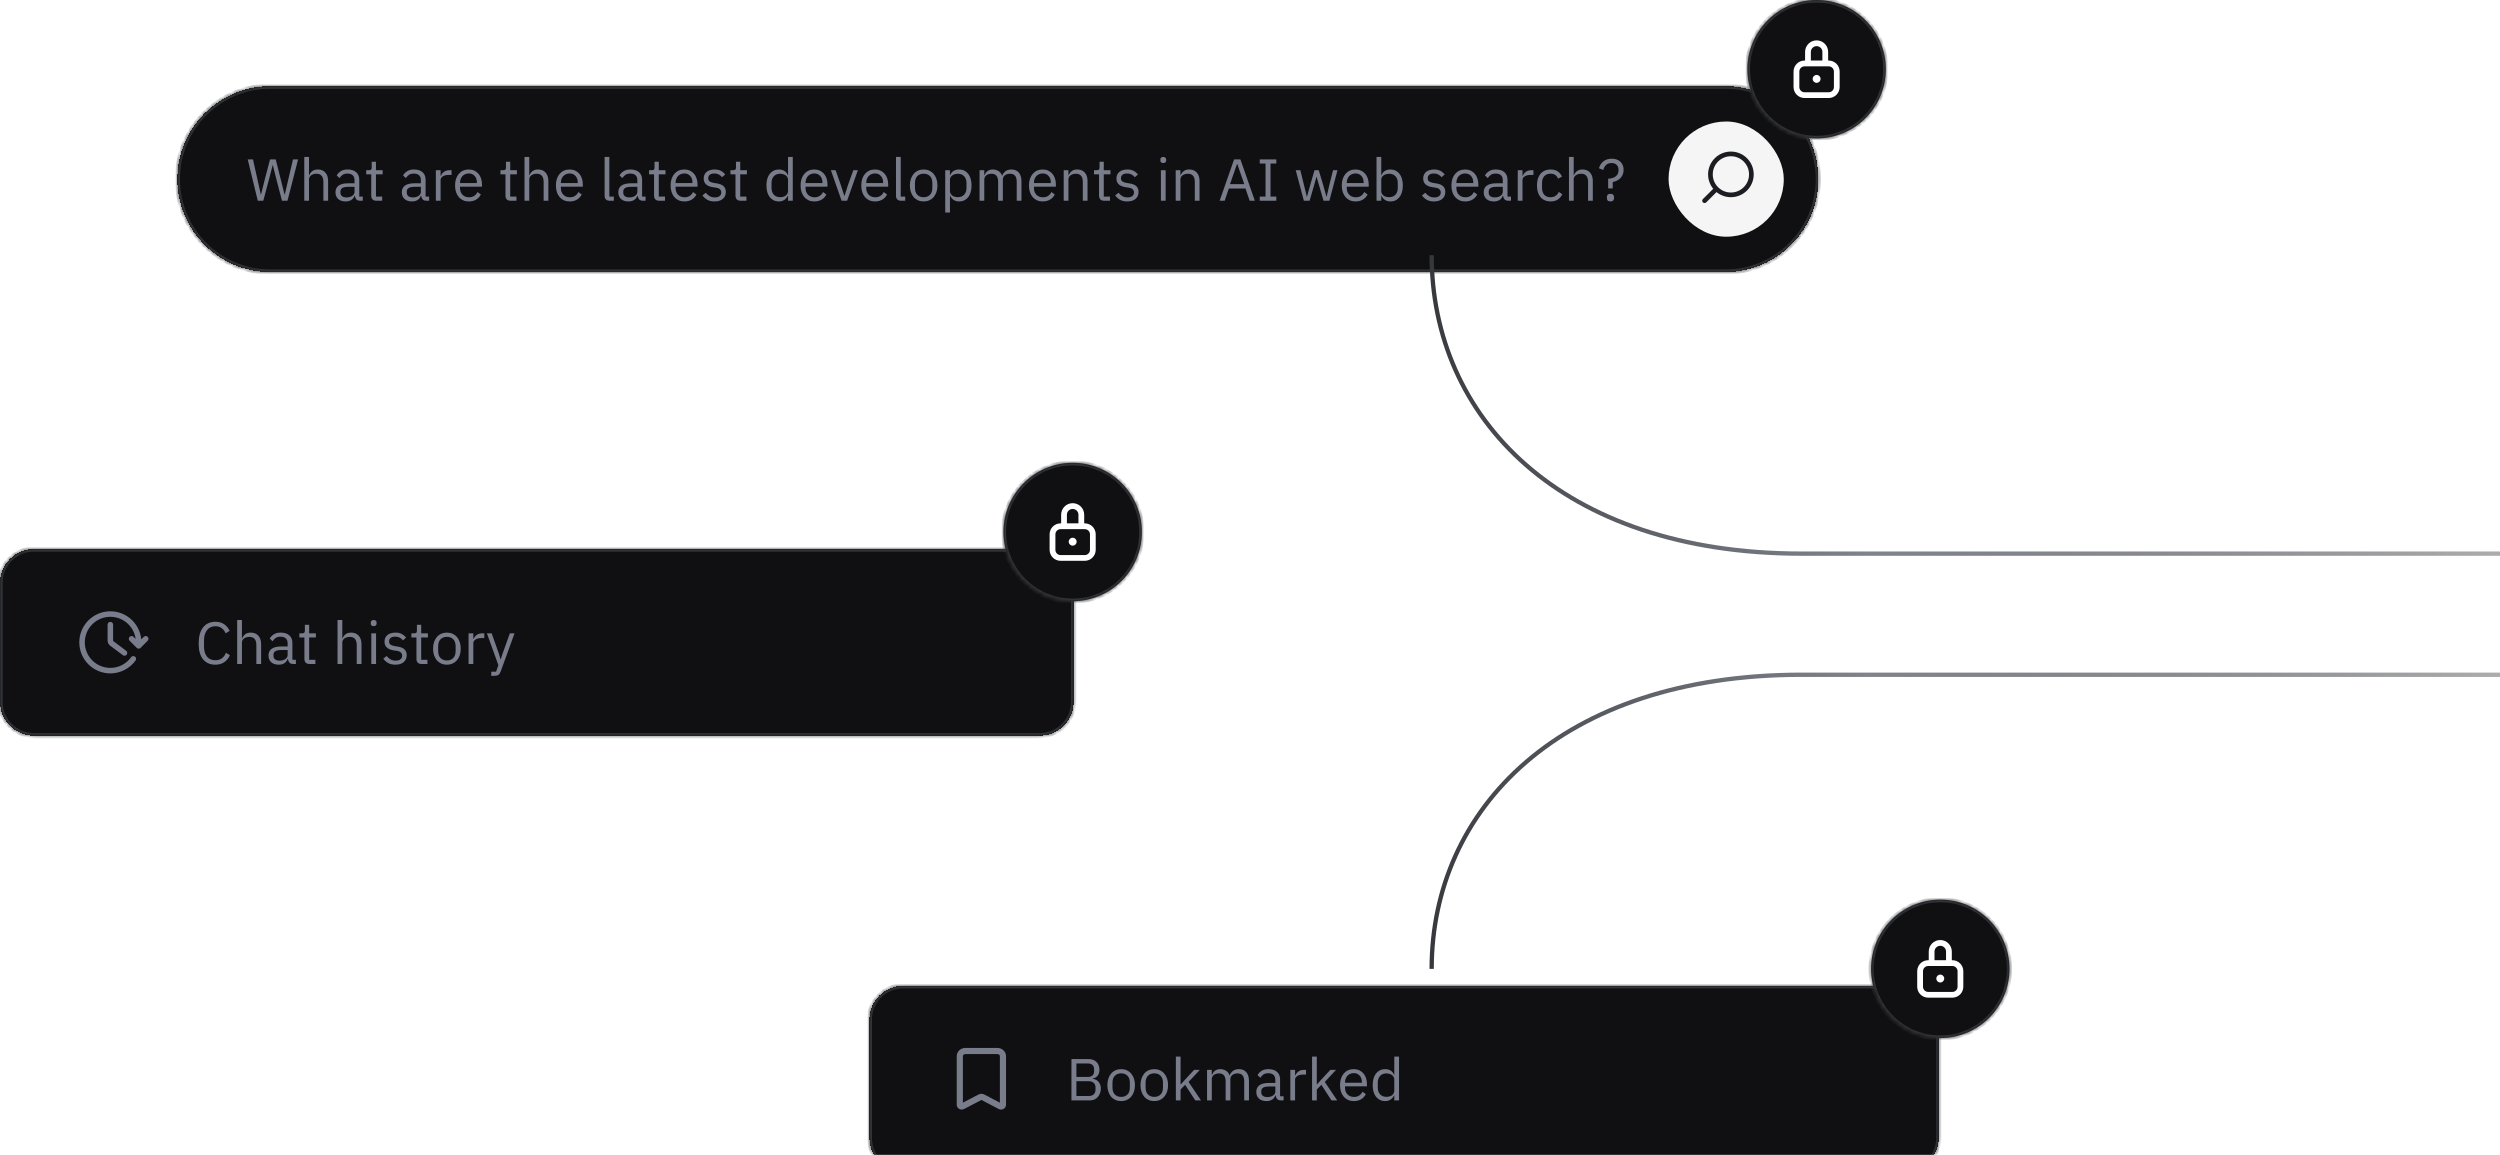 <svg width="578" height="267" viewBox="0 0 578 267" fill="none" xmlns="http://www.w3.org/2000/svg">
<g clip-path="url(#clip0_1644_44184)">
<g filter="url(#filter0_d_1644_44184)">
<mask id="path-1-inside-1_1644_44184" fill="white">
<path d="M0 130.849C0 126.514 3.514 123 7.849 123H240.389C244.724 123 248.238 126.514 248.238 130.849V158.322C248.238 162.658 244.724 166.172 240.389 166.172H7.849C3.514 166.172 0 162.658 0 158.322V130.849Z"/>
</mask>
<path d="M0 130.849C0 126.514 3.514 123 7.849 123H240.389C244.724 123 248.238 126.514 248.238 130.849V158.322C248.238 162.658 244.724 166.172 240.389 166.172H7.849C3.514 166.172 0 162.658 0 158.322V130.849Z" fill="#101012" shape-rendering="crispEdges"/>
<path d="M7.849 123.6H240.389V122.4H7.849V123.6ZM247.638 130.849V158.322H248.838V130.849H247.638ZM240.389 165.572H7.849V166.772H240.389V165.572ZM0.6 158.322V130.849H-0.6V158.322H0.6ZM7.849 165.572C3.846 165.572 0.6 162.326 0.6 158.322H-0.6C-0.6 162.989 3.183 166.772 7.849 166.772V165.572ZM247.638 158.322C247.638 162.326 244.393 165.572 240.389 165.572V166.772C245.055 166.772 248.838 162.989 248.838 158.322H247.638ZM240.389 123.6C244.393 123.6 247.638 126.846 247.638 130.849H248.838C248.838 126.183 245.055 122.4 240.389 122.4V123.6ZM7.849 122.4C3.183 122.4 -0.6 126.183 -0.6 130.849H0.6C0.6 126.846 3.846 123.6 7.849 123.6V122.4Z" fill="#36383C" mask="url(#path-1-inside-1_1644_44184)"/>
<path d="M32.053 144.586C32.053 140.973 29.125 138.044 25.512 138.044C21.899 138.044 18.971 140.973 18.971 144.586C18.971 148.198 21.899 151.127 25.512 151.127C27.701 151.127 29.639 150.051 30.827 148.4M25.512 140.497V144.177C25.512 144.434 25.633 144.676 25.839 144.831L28.782 147.039M30.418 143.768L32.053 145.403L33.688 143.768" stroke="#797C8A" stroke-width="1.276" stroke-linecap="round" stroke-linejoin="round"/>
<path d="M49.791 149.751C48.574 149.751 47.626 149.339 46.948 148.514C46.27 147.681 45.931 146.459 45.931 144.847C45.931 143.235 46.27 141.999 46.948 141.138C47.626 140.268 48.574 139.833 49.791 139.833C50.597 139.833 51.27 140.016 51.811 140.382C52.36 140.749 52.786 141.266 53.088 141.935L52.154 142.498C51.962 142.003 51.669 141.61 51.275 141.317C50.881 141.014 50.387 140.863 49.791 140.863C49.379 140.863 49.008 140.941 48.679 141.097C48.358 141.252 48.084 141.477 47.855 141.77C47.635 142.054 47.465 142.397 47.346 142.8C47.227 143.194 47.168 143.638 47.168 144.133V145.561C47.168 146.55 47.397 147.324 47.855 147.883C48.312 148.441 48.958 148.721 49.791 148.721C50.405 148.721 50.918 148.565 51.33 148.253C51.742 147.933 52.044 147.512 52.236 146.99L53.157 147.567C52.855 148.244 52.42 148.78 51.852 149.174C51.284 149.558 50.597 149.751 49.791 149.751ZM54.834 139.421H55.933V143.652H55.988C56.162 143.249 56.405 142.928 56.716 142.69C57.036 142.452 57.462 142.333 57.993 142.333C58.726 142.333 59.303 142.571 59.724 143.047C60.155 143.514 60.37 144.178 60.37 145.039V149.586H59.271V145.231C59.271 143.959 58.735 143.322 57.664 143.322C57.444 143.322 57.229 143.35 57.018 143.405C56.817 143.459 56.633 143.542 56.469 143.652C56.304 143.762 56.171 143.904 56.07 144.078C55.979 144.242 55.933 144.439 55.933 144.668V149.586H54.834V139.421ZM67.793 149.586C67.38 149.586 67.083 149.476 66.9 149.256C66.726 149.036 66.616 148.762 66.57 148.432H66.501C66.346 148.872 66.089 149.201 65.732 149.421C65.375 149.641 64.949 149.751 64.454 149.751C63.704 149.751 63.117 149.558 62.696 149.174C62.284 148.789 62.078 148.267 62.078 147.608C62.078 146.939 62.321 146.427 62.806 146.069C63.301 145.712 64.065 145.534 65.1 145.534H66.501V144.833C66.501 144.329 66.364 143.945 66.089 143.679C65.814 143.414 65.393 143.281 64.825 143.281C64.395 143.281 64.033 143.377 63.74 143.569C63.456 143.762 63.218 144.018 63.026 144.339L62.367 143.72C62.559 143.336 62.866 143.011 63.287 142.745C63.708 142.47 64.239 142.333 64.88 142.333C65.741 142.333 66.41 142.544 66.886 142.965C67.362 143.386 67.6 143.972 67.6 144.723V148.624H68.411V149.586H67.793ZM64.633 148.817C64.908 148.817 65.16 148.785 65.389 148.721C65.618 148.656 65.814 148.565 65.979 148.446C66.144 148.327 66.272 148.189 66.364 148.034C66.456 147.878 66.501 147.709 66.501 147.525V146.358H65.045C64.413 146.358 63.951 146.449 63.658 146.633C63.374 146.816 63.232 147.081 63.232 147.429V147.718C63.232 148.066 63.356 148.336 63.603 148.528C63.859 148.721 64.203 148.817 64.633 148.817ZM71.545 149.586C71.16 149.586 70.867 149.481 70.666 149.27C70.474 149.05 70.377 148.766 70.377 148.418V143.459H69.21V142.498H69.869C70.107 142.498 70.267 142.452 70.35 142.361C70.442 142.26 70.487 142.09 70.487 141.852V140.534H71.476V142.498H73.029V143.459H71.476V148.624H72.919V149.586H71.545ZM78.041 139.421H79.14V143.652H79.195C79.369 143.249 79.612 142.928 79.923 142.69C80.244 142.452 80.669 142.333 81.201 142.333C81.933 142.333 82.51 142.571 82.931 143.047C83.362 143.514 83.577 144.178 83.577 145.039V149.586H82.478V145.231C82.478 143.959 81.942 143.322 80.871 143.322C80.651 143.322 80.436 143.35 80.225 143.405C80.024 143.459 79.841 143.542 79.676 143.652C79.511 143.762 79.378 143.904 79.278 144.078C79.186 144.242 79.14 144.439 79.14 144.668V149.586H78.041V139.421ZM86.398 140.836C86.16 140.836 85.986 140.781 85.876 140.671C85.775 140.552 85.725 140.401 85.725 140.218V140.039C85.725 139.856 85.775 139.709 85.876 139.599C85.986 139.48 86.16 139.421 86.398 139.421C86.636 139.421 86.805 139.48 86.906 139.599C87.016 139.709 87.071 139.856 87.071 140.039V140.218C87.071 140.401 87.016 140.552 86.906 140.671C86.805 140.781 86.636 140.836 86.398 140.836ZM85.849 142.498H86.947V149.586H85.849V142.498ZM91.412 149.751C90.752 149.751 90.198 149.627 89.75 149.38C89.31 149.123 88.93 148.785 88.609 148.363L89.392 147.732C89.667 148.08 89.974 148.35 90.313 148.542C90.652 148.725 91.046 148.817 91.494 148.817C91.961 148.817 92.323 148.716 92.579 148.514C92.845 148.313 92.978 148.029 92.978 147.663C92.978 147.388 92.886 147.155 92.703 146.962C92.529 146.761 92.209 146.623 91.741 146.55L91.178 146.468C90.849 146.422 90.546 146.353 90.272 146.262C89.997 146.161 89.754 146.033 89.544 145.877C89.342 145.712 89.182 145.511 89.063 145.273C88.953 145.035 88.898 144.751 88.898 144.421C88.898 144.073 88.962 143.771 89.09 143.514C89.219 143.249 89.392 143.029 89.612 142.855C89.841 142.681 90.111 142.553 90.423 142.47C90.734 142.379 91.068 142.333 91.425 142.333C92.002 142.333 92.483 142.434 92.868 142.635C93.262 142.837 93.605 143.116 93.898 143.473L93.17 144.133C93.014 143.913 92.785 143.716 92.483 143.542C92.181 143.359 91.801 143.267 91.343 143.267C90.885 143.267 90.537 143.368 90.299 143.569C90.07 143.762 89.956 144.027 89.956 144.366C89.956 144.714 90.07 144.966 90.299 145.122C90.537 145.277 90.876 145.392 91.316 145.465L91.865 145.547C92.653 145.666 93.211 145.895 93.541 146.234C93.871 146.564 94.035 146.999 94.035 147.539C94.035 148.226 93.802 148.766 93.335 149.16C92.868 149.554 92.227 149.751 91.412 149.751ZM97.448 149.586C97.064 149.586 96.771 149.481 96.569 149.27C96.377 149.05 96.281 148.766 96.281 148.418V143.459H95.113V142.498H95.773C96.011 142.498 96.171 142.452 96.254 142.361C96.345 142.26 96.391 142.09 96.391 141.852V140.534H97.38V142.498H98.932V143.459H97.38V148.624H98.822V149.586H97.448ZM103.323 149.751C102.847 149.751 102.412 149.664 102.018 149.49C101.625 149.316 101.286 149.069 101.002 148.748C100.727 148.418 100.512 148.029 100.356 147.58C100.201 147.123 100.123 146.61 100.123 146.042C100.123 145.483 100.201 144.975 100.356 144.517C100.512 144.059 100.727 143.67 101.002 143.35C101.286 143.02 101.625 142.768 102.018 142.594C102.412 142.42 102.847 142.333 103.323 142.333C103.8 142.333 104.23 142.42 104.615 142.594C105.008 142.768 105.347 143.02 105.631 143.35C105.915 143.67 106.135 144.059 106.29 144.517C106.446 144.975 106.524 145.483 106.524 146.042C106.524 146.61 106.446 147.123 106.29 147.58C106.135 148.029 105.915 148.418 105.631 148.748C105.347 149.069 105.008 149.316 104.615 149.49C104.23 149.664 103.8 149.751 103.323 149.751ZM103.323 148.775C103.919 148.775 104.404 148.592 104.779 148.226C105.155 147.86 105.343 147.301 105.343 146.55V145.534C105.343 144.783 105.155 144.224 104.779 143.858C104.404 143.492 103.919 143.308 103.323 143.308C102.728 143.308 102.243 143.492 101.867 143.858C101.492 144.224 101.304 144.783 101.304 145.534V146.55C101.304 147.301 101.492 147.86 101.867 148.226C102.243 148.592 102.728 148.775 103.323 148.775ZM108.331 149.586V142.498H109.43V143.803H109.499C109.627 143.464 109.856 143.162 110.186 142.896C110.515 142.631 110.969 142.498 111.546 142.498H111.971V143.597H111.326C110.731 143.597 110.264 143.711 109.925 143.94C109.595 144.16 109.43 144.439 109.43 144.778V149.586H108.331ZM117.878 142.498H118.963L115.79 151.234C115.707 151.445 115.625 151.619 115.542 151.756C115.46 151.903 115.359 152.017 115.24 152.1C115.121 152.182 114.97 152.242 114.787 152.278C114.613 152.315 114.398 152.333 114.141 152.333H113.578V151.372H114.691L115.226 149.861L112.575 142.498H113.674L115.377 147.319L115.707 148.473H115.776L116.16 147.319L117.878 142.498Z" fill="#797C8A"/>
</g>
<mask id="path-5-inside-2_1644_44184" fill="white">
<path d="M232 123C232 114.163 239.163 107 248 107C256.837 107 264 114.163 264 123C264 131.837 256.837 139 248 139C239.163 139 232 131.837 232 123Z"/>
</mask>
<path d="M232 123C232 114.163 239.163 107 248 107C256.837 107 264 114.163 264 123C264 131.837 256.837 139 248 139C239.163 139 232 131.837 232 123Z" fill="#101012"/>
<path d="M248 138.4C239.495 138.4 232.6 131.505 232.6 123H231.4C231.4 132.168 238.832 139.6 248 139.6V138.4ZM263.4 123C263.4 131.505 256.505 138.4 248 138.4V139.6C257.168 139.6 264.6 132.168 264.6 123H263.4ZM248 107.6C256.505 107.6 263.4 114.495 263.4 123H264.6C264.6 113.832 257.168 106.4 248 106.4V107.6ZM248 106.4C238.832 106.4 231.4 113.832 231.4 123H232.6C232.6 114.495 239.495 107.6 248 107.6V106.4Z" fill="#36383C" mask="url(#path-5-inside-2_1644_44184)"/>
<path d="M248.001 124.327C247.495 124.327 247.088 124.734 247.088 125.24C247.088 125.747 247.495 126.154 248.001 126.154C248.508 126.154 248.915 125.747 248.915 125.24C248.915 124.734 248.508 124.327 248.001 124.327Z" fill="white"/>
<path d="M250.801 121H250.668V119C250.668 117.527 249.475 116.333 248.001 116.333C246.528 116.333 245.335 117.527 245.335 119V121H245.201C243.801 121 242.668 122.14 242.668 123.533V127.127C242.668 128.527 243.808 129.66 245.201 129.66H250.795C252.195 129.66 253.328 128.52 253.328 127.127V123.533C253.328 122.133 252.188 121 250.795 121H250.801ZM246.668 119C246.668 118.267 247.268 117.667 248.001 117.667C248.735 117.667 249.335 118.267 249.335 119V121H246.668V119ZM252.001 127.134C252.001 127.794 251.461 128.333 250.801 128.333H245.208C244.548 128.333 244.008 127.794 244.008 127.134V123.54C244.008 122.88 244.548 122.34 245.208 122.34H250.801C251.461 122.34 252.001 122.88 252.001 123.54V127.134Z" fill="white"/>
<g filter="url(#filter1_d_1644_44184)">
<mask id="path-9-inside-3_1644_44184" fill="white">
<path d="M201 231.818C201 227.5 204.5 224 208.818 224H440.432C444.75 224 448.25 227.5 448.25 231.818V259.182C448.25 263.5 444.75 267 440.432 267H208.818C204.5 267 201 263.5 201 259.182V231.818Z"/>
</mask>
<path d="M201 231.818C201 227.5 204.5 224 208.818 224H440.432C444.75 224 448.25 227.5 448.25 231.818V259.182C448.25 263.5 444.75 267 440.432 267H208.818C204.5 267 201 263.5 201 259.182V231.818Z" fill="#101012" shape-rendering="crispEdges"/>
<path d="M208.818 224.586H440.432V223.414H208.818V224.586ZM447.664 231.818V259.182H448.836V231.818H447.664ZM440.432 266.414H208.818V267.586H440.432V266.414ZM201.586 259.182V231.818H200.414V259.182H201.586ZM208.818 266.414C204.824 266.414 201.586 263.176 201.586 259.182H200.414C200.414 263.824 204.176 267.586 208.818 267.586V266.414ZM447.664 259.182C447.664 263.176 444.426 266.414 440.432 266.414V267.586C445.074 267.586 448.836 263.824 448.836 259.182H447.664ZM440.432 224.586C444.426 224.586 447.664 227.824 447.664 231.818H448.836C448.836 227.176 445.074 223.414 440.432 223.414V224.586ZM208.818 223.414C204.176 223.414 200.414 227.176 200.414 231.818H201.586C201.586 227.824 204.824 224.586 208.818 224.586V223.414Z" fill="#36383C" mask="url(#path-9-inside-3_1644_44184)"/>
<path d="M231.442 252.624C231.25 252.624 231.065 252.582 230.894 252.489L226.903 250.401L222.906 252.489C222.535 252.681 222.093 252.667 221.737 252.453C221.395 252.247 221.195 251.89 221.195 251.506V240.275C221.195 239.228 222.093 238.373 223.198 238.373H230.587C231.692 238.373 232.597 239.228 232.597 240.275V251.506C232.597 251.898 232.39 252.254 232.055 252.453C231.87 252.567 231.656 252.624 231.442 252.624ZM226.896 248.976C227.124 248.976 227.352 249.033 227.566 249.14L231.172 251.028V240.275C231.172 240.012 230.908 239.798 230.587 239.798H223.198C222.877 239.798 222.621 240.012 222.621 240.275V251.028L226.226 249.14C226.433 249.033 226.661 248.976 226.889 248.976H226.896Z" fill="#797C8A"/>
<path d="M247.716 240.95H251.642C252.436 240.95 253.056 241.174 253.503 241.62C253.959 242.067 254.187 242.665 254.187 243.413C254.187 243.769 254.137 244.07 254.037 244.316C253.936 244.562 253.809 244.767 253.654 244.931C253.499 245.087 253.33 245.205 253.147 245.287C252.965 245.36 252.796 245.41 252.641 245.438V245.52C252.815 245.529 253.006 245.575 253.216 245.657C253.435 245.739 253.64 245.871 253.832 246.053C254.023 246.227 254.183 246.455 254.31 246.737C254.447 247.011 254.516 247.344 254.516 247.736C254.516 248.128 254.452 248.493 254.324 248.831C254.206 249.168 254.037 249.46 253.818 249.706C253.599 249.953 253.339 250.149 253.038 250.295C252.737 250.432 252.409 250.5 252.053 250.5H247.716V240.95ZM248.865 249.488H251.697C252.19 249.488 252.577 249.364 252.86 249.118C253.143 248.863 253.284 248.493 253.284 248.01V247.545C253.284 247.061 253.143 246.696 252.86 246.45C252.577 246.195 252.19 246.067 251.697 246.067H248.865V249.488ZM248.865 245.082H251.506C251.962 245.082 252.317 244.968 252.573 244.74C252.828 244.512 252.956 244.184 252.956 243.755V243.29C252.956 242.861 252.828 242.533 252.573 242.305C252.317 242.077 251.962 241.963 251.506 241.963H248.865V245.082ZM259.213 250.664C258.739 250.664 258.305 250.578 257.913 250.404C257.521 250.231 257.183 249.985 256.901 249.665C256.627 249.337 256.413 248.949 256.258 248.502C256.103 248.046 256.025 247.536 256.025 246.97C256.025 246.414 256.103 245.907 256.258 245.451C256.413 244.995 256.627 244.608 256.901 244.288C257.183 243.96 257.521 243.709 257.913 243.536C258.305 243.363 258.739 243.276 259.213 243.276C259.687 243.276 260.116 243.363 260.499 243.536C260.891 243.709 261.229 243.96 261.511 244.288C261.794 244.608 262.013 244.995 262.168 245.451C262.323 245.907 262.401 246.414 262.401 246.97C262.401 247.536 262.323 248.046 262.168 248.502C262.013 248.949 261.794 249.337 261.511 249.665C261.229 249.985 260.891 250.231 260.499 250.404C260.116 250.578 259.687 250.664 259.213 250.664ZM259.213 249.693C259.806 249.693 260.289 249.51 260.663 249.145C261.037 248.781 261.224 248.224 261.224 247.476V246.464C261.224 245.716 261.037 245.16 260.663 244.795C260.289 244.43 259.806 244.247 259.213 244.247C258.62 244.247 258.137 244.43 257.763 244.795C257.389 245.16 257.202 245.716 257.202 246.464V247.476C257.202 248.224 257.389 248.781 257.763 249.145C258.137 249.51 258.62 249.693 259.213 249.693ZM266.869 250.664C266.395 250.664 265.961 250.578 265.569 250.404C265.177 250.231 264.839 249.985 264.557 249.665C264.283 249.337 264.069 248.949 263.914 248.502C263.758 248.046 263.681 247.536 263.681 246.97C263.681 246.414 263.758 245.907 263.914 245.451C264.069 244.995 264.283 244.608 264.557 244.288C264.839 243.96 265.177 243.709 265.569 243.536C265.961 243.363 266.395 243.276 266.869 243.276C267.343 243.276 267.772 243.363 268.155 243.536C268.547 243.709 268.885 243.96 269.167 244.288C269.45 244.608 269.669 244.995 269.824 245.451C269.979 245.907 270.057 246.414 270.057 246.97C270.057 247.536 269.979 248.046 269.824 248.502C269.669 248.949 269.45 249.337 269.167 249.665C268.885 249.985 268.547 250.231 268.155 250.404C267.772 250.578 267.343 250.664 266.869 250.664ZM266.869 249.693C267.462 249.693 267.945 249.51 268.319 249.145C268.693 248.781 268.88 248.224 268.88 247.476V246.464C268.88 245.716 268.693 245.16 268.319 244.795C267.945 244.43 267.462 244.247 266.869 244.247C266.276 244.247 265.793 244.43 265.419 244.795C265.045 245.16 264.858 245.716 264.858 246.464V247.476C264.858 248.224 265.045 248.781 265.419 249.145C265.793 249.51 266.276 249.693 266.869 249.693ZM271.857 240.375H272.951V246.792H273.006L274.087 245.588L276.084 243.44H277.412L274.798 246.231L277.672 250.5H276.344L274.005 246.902L272.951 247.983V250.5H271.857V240.375ZM279.072 250.5V243.44H280.166V244.589H280.221C280.303 244.407 280.394 244.238 280.495 244.083C280.604 243.919 280.732 243.778 280.878 243.659C281.033 243.541 281.211 243.449 281.411 243.385C281.612 243.312 281.849 243.276 282.123 243.276C282.588 243.276 283.017 243.39 283.409 243.618C283.801 243.837 284.093 244.202 284.285 244.713H284.312C284.44 244.329 284.677 243.997 285.023 243.714C285.379 243.422 285.858 243.276 286.46 243.276C287.181 243.276 287.742 243.513 288.143 243.987C288.553 244.453 288.759 245.114 288.759 245.971V250.5H287.664V246.163C287.664 245.533 287.541 245.059 287.295 244.74C287.048 244.421 286.656 244.261 286.118 244.261C285.899 244.261 285.689 244.288 285.489 244.343C285.297 244.398 285.124 244.48 284.969 244.589C284.814 244.699 284.69 244.84 284.599 245.014C284.508 245.178 284.462 245.374 284.462 245.602V250.5H283.368V246.163C283.368 245.533 283.245 245.059 282.999 244.74C282.752 244.421 282.369 244.261 281.849 244.261C281.63 244.261 281.421 244.288 281.22 244.343C281.019 244.398 280.841 244.48 280.686 244.589C280.531 244.699 280.404 244.84 280.303 245.014C280.212 245.178 280.166 245.374 280.166 245.602V250.5H279.072ZM296.147 250.5C295.737 250.5 295.44 250.391 295.258 250.172C295.085 249.953 294.975 249.679 294.93 249.351H294.861C294.706 249.789 294.451 250.117 294.095 250.336C293.739 250.555 293.315 250.664 292.823 250.664C292.075 250.664 291.491 250.473 291.071 250.09C290.661 249.706 290.456 249.187 290.456 248.53C290.456 247.864 290.697 247.353 291.181 246.997C291.673 246.642 292.435 246.464 293.466 246.464H294.861V245.766C294.861 245.264 294.724 244.881 294.451 244.617C294.177 244.352 293.758 244.22 293.192 244.22C292.763 244.22 292.403 244.316 292.111 244.507C291.828 244.699 291.591 244.954 291.4 245.274L290.743 244.658C290.935 244.275 291.24 243.951 291.66 243.686C292.079 243.413 292.608 243.276 293.247 243.276C294.104 243.276 294.77 243.486 295.244 243.905C295.719 244.325 295.956 244.909 295.956 245.657V249.542H296.763V250.5H296.147ZM293.001 249.734C293.274 249.734 293.525 249.702 293.753 249.638C293.981 249.574 294.177 249.483 294.341 249.364C294.506 249.246 294.633 249.109 294.724 248.954C294.816 248.799 294.861 248.63 294.861 248.448V247.285H293.411C292.782 247.285 292.321 247.376 292.029 247.558C291.746 247.741 291.605 248.005 291.605 248.352V248.639C291.605 248.986 291.728 249.255 291.974 249.446C292.23 249.638 292.572 249.734 293.001 249.734ZM298.325 250.5V243.44H299.42V244.74H299.488C299.616 244.402 299.844 244.101 300.172 243.837C300.501 243.572 300.952 243.44 301.527 243.44H301.951V244.535H301.308C300.715 244.535 300.25 244.649 299.912 244.877C299.584 245.096 299.42 245.374 299.42 245.711V250.5H298.325ZM303.349 240.375H304.444V246.792H304.498L305.579 245.588L307.577 243.44H308.904L306.291 246.231L309.164 250.5H307.837L305.497 246.902L304.444 247.983V250.5H303.349V240.375ZM312.991 250.664C312.508 250.664 312.07 250.578 311.678 250.404C311.295 250.231 310.962 249.985 310.679 249.665C310.405 249.337 310.191 248.949 310.036 248.502C309.89 248.046 309.817 247.536 309.817 246.97C309.817 246.414 309.89 245.907 310.036 245.451C310.191 244.995 310.405 244.608 310.679 244.288C310.962 243.96 311.295 243.709 311.678 243.536C312.07 243.363 312.508 243.276 312.991 243.276C313.465 243.276 313.89 243.363 314.264 243.536C314.638 243.709 314.957 243.951 315.221 244.261C315.486 244.562 315.687 244.922 315.823 245.342C315.969 245.762 316.042 246.222 316.042 246.724V247.244H310.966V247.572C310.966 247.873 311.012 248.156 311.103 248.42C311.203 248.676 311.34 248.899 311.514 249.091C311.696 249.282 311.915 249.433 312.17 249.542C312.435 249.652 312.731 249.706 313.06 249.706C313.507 249.706 313.894 249.602 314.223 249.392C314.56 249.182 314.82 248.881 315.002 248.489L315.782 249.05C315.554 249.533 315.199 249.925 314.715 250.226C314.232 250.518 313.657 250.664 312.991 250.664ZM312.991 244.193C312.69 244.193 312.417 244.247 312.17 244.357C311.924 244.457 311.71 244.603 311.527 244.795C311.354 244.986 311.217 245.214 311.117 245.479C311.016 245.734 310.966 246.017 310.966 246.327V246.423H314.866V246.272C314.866 245.643 314.692 245.141 314.346 244.767C314.008 244.384 313.557 244.193 312.991 244.193ZM322.361 249.351H322.306C321.877 250.226 321.189 250.664 320.24 250.664C319.802 250.664 319.406 250.578 319.05 250.404C318.694 250.231 318.389 249.985 318.133 249.665C317.887 249.346 317.695 248.959 317.559 248.502C317.431 248.046 317.367 247.536 317.367 246.97C317.367 246.405 317.431 245.894 317.559 245.438C317.695 244.982 317.887 244.594 318.133 244.275C318.389 243.956 318.694 243.709 319.05 243.536C319.406 243.363 319.802 243.276 320.24 243.276C320.733 243.276 321.152 243.385 321.499 243.604C321.855 243.814 322.124 244.143 322.306 244.589H322.361V240.375H323.455V250.5H322.361V249.351ZM320.541 249.679C320.787 249.679 321.02 249.647 321.239 249.583C321.467 249.519 321.663 249.428 321.827 249.31C321.991 249.182 322.119 249.031 322.21 248.858C322.311 248.676 322.361 248.471 322.361 248.242V245.616C322.361 245.424 322.311 245.246 322.21 245.082C322.119 244.909 321.991 244.763 321.827 244.644C321.663 244.526 321.467 244.434 321.239 244.371C321.02 244.298 320.787 244.261 320.541 244.261C319.921 244.261 319.433 244.457 319.077 244.849C318.722 245.232 318.544 245.739 318.544 246.368V247.572C318.544 248.201 318.722 248.712 319.077 249.104C319.433 249.488 319.921 249.679 320.541 249.679Z" fill="#797C8A"/>
</g>
<g filter="url(#filter2_d_1644_44184)">
<mask id="path-13-inside-4_1644_44184" fill="white">
<path d="M41 37.5C41 25.626 50.626 16 62.5 16H398.909C410.784 16 420.409 25.626 420.409 37.5C420.409 49.374 410.784 59 398.909 59H62.5C50.626 59 41 49.374 41 37.5Z"/>
</mask>
<path d="M41 37.5C41 25.626 50.626 16 62.5 16H398.909C410.784 16 420.409 25.626 420.409 37.5C420.409 49.374 410.784 59 398.909 59H62.5C50.626 59 41 49.374 41 37.5Z" fill="#101012" shape-rendering="crispEdges"/>
<path d="M62.5 16.6H398.909V15.4H62.5V16.6ZM398.909 58.4H62.5V59.6H398.909V58.4ZM62.5 58.4C50.957 58.4 41.6 49.043 41.6 37.5H40.4C40.4 49.706 50.294 59.6 62.5 59.6V58.4ZM419.809 37.5C419.809 49.043 410.452 58.4 398.909 58.4V59.6C411.115 59.6 421.009 49.706 421.009 37.5H419.809ZM398.909 16.6C410.452 16.6 419.809 25.957 419.809 37.5H421.009C421.009 25.294 411.115 15.4 398.909 15.4V16.6ZM62.5 15.4C50.294 15.4 40.4 25.294 40.4 37.5H41.6C41.6 25.957 50.957 16.6 62.5 16.6V15.4Z" fill="#36383C" mask="url(#path-13-inside-4_1644_44184)"/>
<path d="M59.599 42.5L57.274 32.95H58.491L59.517 37.547L60.311 41.118H60.338L61.228 37.547L62.432 32.95H63.745L64.908 37.547L65.797 41.105H65.838L66.659 37.547L67.74 32.95H68.917L66.468 42.5H65.195L63.95 37.739L63.075 34.236H63.047L62.144 37.739L60.872 42.5H59.599ZM70.348 32.376H71.443V36.59H71.498C71.671 36.188 71.913 35.869 72.223 35.632C72.542 35.395 72.966 35.276 73.495 35.276C74.225 35.276 74.799 35.513 75.219 35.987C75.648 36.453 75.862 37.114 75.862 37.971V42.5H74.768V38.163C74.768 36.895 74.234 36.261 73.167 36.261C72.948 36.261 72.734 36.288 72.524 36.343C72.323 36.398 72.141 36.48 71.977 36.59C71.812 36.699 71.68 36.84 71.58 37.014C71.489 37.178 71.443 37.374 71.443 37.602V42.5H70.348V32.376ZM83.255 42.5C82.845 42.5 82.548 42.391 82.366 42.172C82.193 41.953 82.083 41.679 82.037 41.351H81.969C81.814 41.788 81.559 42.117 81.203 42.336C80.847 42.555 80.423 42.664 79.93 42.664C79.183 42.664 78.599 42.473 78.179 42.09C77.769 41.706 77.564 41.187 77.564 40.53C77.564 39.864 77.805 39.353 78.289 38.998C78.781 38.642 79.543 38.464 80.574 38.464H81.969V37.766C81.969 37.264 81.832 36.881 81.559 36.617C81.285 36.352 80.865 36.22 80.3 36.22C79.871 36.22 79.511 36.316 79.219 36.507C78.936 36.699 78.699 36.954 78.508 37.273L77.851 36.658C78.042 36.275 78.348 35.951 78.768 35.687C79.187 35.413 79.716 35.276 80.355 35.276C81.212 35.276 81.878 35.486 82.352 35.905C82.826 36.325 83.064 36.909 83.064 37.657V41.542H83.871V42.5H83.255ZM80.108 41.734C80.382 41.734 80.633 41.702 80.861 41.638C81.089 41.574 81.285 41.483 81.449 41.364C81.613 41.246 81.741 41.109 81.832 40.954C81.924 40.799 81.969 40.63 81.969 40.448V39.285H80.519C79.889 39.285 79.429 39.376 79.137 39.558C78.854 39.741 78.713 40.005 78.713 40.352V40.639C78.713 40.986 78.836 41.255 79.082 41.447C79.338 41.638 79.68 41.734 80.108 41.734ZM86.993 42.5C86.61 42.5 86.318 42.395 86.117 42.185C85.926 41.966 85.83 41.684 85.83 41.337V36.398H84.667V35.44H85.324C85.561 35.44 85.72 35.395 85.802 35.303C85.894 35.203 85.939 35.034 85.939 34.797V33.484H86.924V35.44H88.47V36.398H86.924V41.542H88.361V42.5H86.993ZM98.594 42.5C98.183 42.5 97.887 42.391 97.704 42.172C97.531 41.953 97.422 41.679 97.376 41.351H97.308C97.153 41.788 96.897 42.117 96.541 42.336C96.186 42.555 95.762 42.664 95.269 42.664C94.521 42.664 93.937 42.473 93.518 42.09C93.107 41.706 92.902 41.187 92.902 40.53C92.902 39.864 93.144 39.353 93.627 38.998C94.12 38.642 94.882 38.464 95.912 38.464H97.308V37.766C97.308 37.264 97.171 36.881 96.897 36.617C96.624 36.352 96.204 36.22 95.638 36.22C95.21 36.22 94.85 36.316 94.558 36.507C94.275 36.699 94.038 36.954 93.846 37.273L93.189 36.658C93.381 36.275 93.687 35.951 94.106 35.687C94.526 35.413 95.055 35.276 95.693 35.276C96.551 35.276 97.216 35.486 97.691 35.905C98.165 36.325 98.402 36.909 98.402 37.657V41.542H99.21V42.5H98.594ZM95.447 41.734C95.721 41.734 95.971 41.702 96.2 41.638C96.427 41.574 96.624 41.483 96.788 41.364C96.952 41.246 97.08 41.109 97.171 40.954C97.262 40.799 97.308 40.63 97.308 40.448V39.285H95.857C95.228 39.285 94.767 39.376 94.476 39.558C94.193 39.741 94.051 40.005 94.051 40.352V40.639C94.051 40.986 94.175 41.255 94.421 41.447C94.676 41.638 95.018 41.734 95.447 41.734ZM100.772 42.5V35.44H101.866V36.74H101.935C102.062 36.403 102.29 36.102 102.619 35.837C102.947 35.572 103.399 35.44 103.973 35.44H104.397V36.535H103.754C103.161 36.535 102.696 36.649 102.359 36.877C102.03 37.096 101.866 37.374 101.866 37.711V42.5H100.772ZM108.383 42.664C107.899 42.664 107.462 42.578 107.069 42.404C106.686 42.231 106.353 41.985 106.071 41.665C105.797 41.337 105.583 40.949 105.428 40.502C105.282 40.046 105.209 39.536 105.209 38.97C105.209 38.414 105.282 37.907 105.428 37.451C105.583 36.995 105.797 36.608 106.071 36.288C106.353 35.96 106.686 35.709 107.069 35.536C107.462 35.363 107.899 35.276 108.383 35.276C108.857 35.276 109.281 35.363 109.655 35.536C110.029 35.709 110.349 35.951 110.613 36.261C110.878 36.562 111.078 36.922 111.215 37.342C111.361 37.761 111.434 38.222 111.434 38.724V39.244H106.358V39.572C106.358 39.873 106.404 40.156 106.495 40.42C106.595 40.676 106.732 40.899 106.905 41.091C107.088 41.282 107.307 41.433 107.562 41.542C107.827 41.652 108.123 41.706 108.451 41.706C108.898 41.706 109.286 41.602 109.614 41.392C109.952 41.182 110.212 40.881 110.394 40.489L111.174 41.05C110.946 41.533 110.59 41.925 110.107 42.226C109.623 42.518 109.049 42.664 108.383 42.664ZM108.383 36.193C108.082 36.193 107.808 36.247 107.562 36.357C107.316 36.457 107.101 36.603 106.919 36.795C106.746 36.986 106.609 37.214 106.509 37.479C106.408 37.734 106.358 38.017 106.358 38.327V38.423H110.257V38.272C110.257 37.643 110.084 37.141 109.737 36.767C109.4 36.384 108.948 36.193 108.383 36.193ZM118.031 42.5C117.648 42.5 117.356 42.395 117.155 42.185C116.964 41.966 116.868 41.684 116.868 41.337V36.398H115.705V35.44H116.362C116.599 35.44 116.758 35.395 116.84 35.303C116.932 35.203 116.977 35.034 116.977 34.797V33.484H117.962V35.44H119.508V36.398H117.962V41.542H119.399V42.5H118.031ZM121.268 32.376H122.362V36.59H122.417C122.59 36.188 122.832 35.869 123.142 35.632C123.461 35.395 123.885 35.276 124.414 35.276C125.144 35.276 125.719 35.513 126.138 35.987C126.567 36.453 126.781 37.114 126.781 37.971V42.5H125.687V38.163C125.687 36.895 125.153 36.261 124.086 36.261C123.867 36.261 123.653 36.288 123.443 36.343C123.242 36.398 123.06 36.48 122.896 36.59C122.732 36.699 122.599 36.84 122.499 37.014C122.408 37.178 122.362 37.374 122.362 37.602V42.5H121.268V32.376ZM131.698 42.664C131.215 42.664 130.777 42.578 130.385 42.404C130.002 42.231 129.669 41.985 129.386 41.665C129.112 41.337 128.898 40.949 128.743 40.502C128.597 40.046 128.524 39.536 128.524 38.97C128.524 38.414 128.597 37.907 128.743 37.451C128.898 36.995 129.112 36.608 129.386 36.288C129.669 35.96 130.002 35.709 130.385 35.536C130.777 35.363 131.215 35.276 131.698 35.276C132.172 35.276 132.597 35.363 132.971 35.536C133.345 35.709 133.664 35.951 133.928 36.261C134.193 36.562 134.393 36.922 134.53 37.342C134.676 37.761 134.749 38.222 134.749 38.724V39.244H129.673V39.572C129.673 39.873 129.719 40.156 129.81 40.42C129.91 40.676 130.047 40.899 130.22 41.091C130.403 41.282 130.622 41.433 130.877 41.542C131.142 41.652 131.438 41.706 131.767 41.706C132.213 41.706 132.601 41.602 132.929 41.392C133.267 41.182 133.527 40.881 133.709 40.489L134.489 41.05C134.261 41.533 133.905 41.925 133.422 42.226C132.939 42.518 132.364 42.664 131.698 42.664ZM131.698 36.193C131.397 36.193 131.123 36.247 130.877 36.357C130.631 36.457 130.417 36.603 130.234 36.795C130.061 36.986 129.924 37.214 129.824 37.479C129.723 37.734 129.673 38.017 129.673 38.327V38.423H133.573V38.272C133.573 37.643 133.399 37.141 133.053 36.767C132.715 36.384 132.264 36.193 131.698 36.193ZM140.949 42.5C140.566 42.5 140.274 42.395 140.074 42.185C139.882 41.966 139.786 41.693 139.786 41.364V32.376H140.881V41.542H141.921V42.5H140.949ZM148.645 42.5C148.234 42.5 147.938 42.391 147.755 42.172C147.582 41.953 147.473 41.679 147.427 41.351H147.359C147.204 41.788 146.948 42.117 146.592 42.336C146.237 42.555 145.813 42.664 145.32 42.664C144.572 42.664 143.988 42.473 143.569 42.09C143.158 41.706 142.953 41.187 142.953 40.53C142.953 39.864 143.195 39.353 143.678 38.998C144.171 38.642 144.932 38.464 145.963 38.464H147.359V37.766C147.359 37.264 147.222 36.881 146.948 36.617C146.674 36.352 146.255 36.22 145.689 36.22C145.261 36.22 144.9 36.316 144.609 36.507C144.326 36.699 144.089 36.954 143.897 37.273L143.24 36.658C143.432 36.275 143.737 35.951 144.157 35.687C144.577 35.413 145.106 35.276 145.744 35.276C146.602 35.276 147.267 35.486 147.742 35.905C148.216 36.325 148.453 36.909 148.453 37.657V41.542H149.26V42.5H148.645ZM145.498 41.734C145.771 41.734 146.022 41.702 146.25 41.638C146.478 41.574 146.674 41.483 146.839 41.364C147.003 41.246 147.131 41.109 147.222 40.954C147.313 40.799 147.359 40.63 147.359 40.448V39.285H145.908C145.279 39.285 144.818 39.376 144.526 39.558C144.244 39.741 144.102 40.005 144.102 40.352V40.639C144.102 40.986 144.225 41.255 144.472 41.447C144.727 41.638 145.069 41.734 145.498 41.734ZM152.382 42.5C151.999 42.5 151.707 42.395 151.507 42.185C151.315 41.966 151.219 41.684 151.219 41.337V36.398H150.056V35.44H150.713C150.95 35.44 151.11 35.395 151.192 35.303C151.283 35.203 151.329 35.034 151.329 34.797V33.484H152.314V35.44H153.86V36.398H152.314V41.542H153.75V42.5H152.382ZM158.22 42.664C157.737 42.664 157.299 42.578 156.907 42.404C156.523 42.231 156.191 41.985 155.908 41.665C155.634 41.337 155.42 40.949 155.265 40.502C155.119 40.046 155.046 39.536 155.046 38.97C155.046 38.414 155.119 37.907 155.265 37.451C155.42 36.995 155.634 36.608 155.908 36.288C156.191 35.96 156.523 35.709 156.907 35.536C157.299 35.363 157.737 35.276 158.22 35.276C158.694 35.276 159.118 35.363 159.492 35.536C159.866 35.709 160.186 35.951 160.45 36.261C160.715 36.562 160.915 36.922 161.052 37.342C161.198 37.761 161.271 38.222 161.271 38.724V39.244H156.195V39.572C156.195 39.873 156.241 40.156 156.332 40.42C156.432 40.676 156.569 40.899 156.742 41.091C156.925 41.282 157.144 41.433 157.399 41.542C157.664 41.652 157.96 41.706 158.288 41.706C158.735 41.706 159.123 41.602 159.451 41.392C159.789 41.182 160.049 40.881 160.231 40.489L161.011 41.05C160.783 41.533 160.427 41.925 159.944 42.226C159.46 42.518 158.886 42.664 158.22 42.664ZM158.22 36.193C157.919 36.193 157.645 36.247 157.399 36.357C157.153 36.457 156.938 36.603 156.756 36.795C156.583 36.986 156.446 37.214 156.346 37.479C156.245 37.734 156.195 38.017 156.195 38.327V38.423H160.094V38.272C160.094 37.643 159.921 37.141 159.575 36.767C159.237 36.384 158.786 36.193 158.22 36.193ZM165.195 42.664C164.539 42.664 163.987 42.541 163.54 42.295C163.102 42.039 162.724 41.702 162.404 41.282L163.184 40.653C163.458 41 163.763 41.269 164.101 41.46C164.438 41.643 164.831 41.734 165.277 41.734C165.743 41.734 166.103 41.633 166.358 41.433C166.623 41.232 166.755 40.949 166.755 40.584C166.755 40.311 166.664 40.078 166.481 39.887C166.308 39.686 165.989 39.549 165.524 39.476L164.963 39.394C164.634 39.349 164.333 39.28 164.06 39.189C163.786 39.089 163.544 38.961 163.335 38.806C163.134 38.642 162.974 38.441 162.856 38.204C162.746 37.967 162.692 37.684 162.692 37.356C162.692 37.009 162.755 36.708 162.883 36.453C163.011 36.188 163.184 35.969 163.403 35.796C163.631 35.623 163.9 35.495 164.21 35.413C164.52 35.322 164.853 35.276 165.209 35.276C165.784 35.276 166.263 35.376 166.646 35.577C167.038 35.778 167.38 36.056 167.672 36.412L166.947 37.068C166.792 36.849 166.564 36.653 166.263 36.48C165.962 36.298 165.583 36.206 165.127 36.206C164.671 36.206 164.324 36.307 164.087 36.507C163.859 36.699 163.745 36.963 163.745 37.301C163.745 37.648 163.859 37.898 164.087 38.053C164.324 38.209 164.662 38.322 165.1 38.395L165.647 38.477C166.431 38.596 166.988 38.824 167.316 39.162C167.644 39.49 167.809 39.923 167.809 40.461C167.809 41.145 167.576 41.684 167.111 42.076C166.646 42.468 166.007 42.664 165.195 42.664ZM171.208 42.5C170.825 42.5 170.533 42.395 170.332 42.185C170.141 41.966 170.045 41.684 170.045 41.337V36.398H168.882V35.44H169.539C169.776 35.44 169.936 35.395 170.018 35.303C170.109 35.203 170.155 35.034 170.155 34.797V33.484H171.14V35.44H172.686V36.398H171.14V41.542H172.576V42.5H171.208ZM182.193 41.351H182.139C181.71 42.226 181.021 42.664 180.073 42.664C179.635 42.664 179.238 42.578 178.882 42.404C178.527 42.231 178.221 41.985 177.966 41.665C177.719 41.346 177.528 40.959 177.391 40.502C177.263 40.046 177.2 39.536 177.2 38.97C177.2 38.405 177.263 37.894 177.391 37.438C177.528 36.982 177.719 36.594 177.966 36.275C178.221 35.956 178.527 35.709 178.882 35.536C179.238 35.363 179.635 35.276 180.073 35.276C180.565 35.276 180.985 35.386 181.331 35.604C181.687 35.814 181.956 36.142 182.139 36.59H182.193V32.376H183.288V42.5H182.193V41.351ZM180.374 41.679C180.62 41.679 180.853 41.647 181.072 41.583C181.3 41.52 181.496 41.428 181.66 41.31C181.824 41.182 181.952 41.032 182.043 40.858C182.143 40.676 182.193 40.471 182.193 40.242V37.616C182.193 37.424 182.143 37.246 182.043 37.082C181.952 36.909 181.824 36.763 181.66 36.644C181.496 36.526 181.3 36.434 181.072 36.37C180.853 36.298 180.62 36.261 180.374 36.261C179.754 36.261 179.266 36.457 178.91 36.849C178.554 37.233 178.376 37.739 178.376 38.368V39.572C178.376 40.202 178.554 40.712 178.91 41.105C179.266 41.487 179.754 41.679 180.374 41.679ZM188.269 42.664C187.786 42.664 187.348 42.578 186.956 42.404C186.573 42.231 186.24 41.985 185.957 41.665C185.683 41.337 185.469 40.949 185.314 40.502C185.168 40.046 185.095 39.536 185.095 38.97C185.095 38.414 185.168 37.907 185.314 37.451C185.469 36.995 185.683 36.608 185.957 36.288C186.24 35.96 186.573 35.709 186.956 35.536C187.348 35.363 187.786 35.276 188.269 35.276C188.744 35.276 189.168 35.363 189.542 35.536C189.916 35.709 190.235 35.951 190.499 36.261C190.764 36.562 190.965 36.922 191.101 37.342C191.247 37.761 191.32 38.222 191.32 38.724V39.244H186.244V39.572C186.244 39.873 186.29 40.156 186.381 40.42C186.481 40.676 186.618 40.899 186.792 41.091C186.974 41.282 187.193 41.433 187.448 41.542C187.713 41.652 188.009 41.706 188.338 41.706C188.785 41.706 189.172 41.602 189.501 41.392C189.838 41.182 190.098 40.881 190.28 40.489L191.06 41.05C190.832 41.533 190.477 41.925 189.993 42.226C189.51 42.518 188.935 42.664 188.269 42.664ZM188.269 36.193C187.968 36.193 187.695 36.247 187.448 36.357C187.202 36.457 186.988 36.603 186.805 36.795C186.632 36.986 186.495 37.214 186.395 37.479C186.294 37.734 186.244 38.017 186.244 38.327V38.423H190.144V38.272C190.144 37.643 189.97 37.141 189.624 36.767C189.286 36.384 188.835 36.193 188.269 36.193ZM194.577 42.5L192.1 35.44H193.195L194.426 38.943L195.192 41.351H195.261L196.027 38.943L197.286 35.44H198.339L195.849 42.5H194.577ZM202.298 42.664C201.815 42.664 201.377 42.578 200.985 42.404C200.602 42.231 200.269 41.985 199.986 41.665C199.713 41.337 199.498 40.949 199.343 40.502C199.197 40.046 199.124 39.536 199.124 38.97C199.124 38.414 199.197 37.907 199.343 37.451C199.498 36.995 199.713 36.608 199.986 36.288C200.269 35.96 200.602 35.709 200.985 35.536C201.377 35.363 201.815 35.276 202.298 35.276C202.773 35.276 203.197 35.363 203.571 35.536C203.945 35.709 204.264 35.951 204.529 36.261C204.793 36.562 204.994 36.922 205.131 37.342C205.277 37.761 205.349 38.222 205.349 38.724V39.244H200.274V39.572C200.274 39.873 200.319 40.156 200.41 40.42C200.511 40.676 200.648 40.899 200.821 41.091C201.003 41.282 201.222 41.433 201.478 41.542C201.742 41.652 202.038 41.706 202.367 41.706C202.814 41.706 203.201 41.602 203.53 41.392C203.867 41.182 204.127 40.881 204.31 40.489L205.09 41.05C204.862 41.533 204.506 41.925 204.022 42.226C203.539 42.518 202.964 42.664 202.298 42.664ZM202.298 36.193C201.997 36.193 201.724 36.247 201.478 36.357C201.231 36.457 201.017 36.603 200.834 36.795C200.661 36.986 200.524 37.214 200.424 37.479C200.324 37.734 200.274 38.017 200.274 38.327V38.423H204.173V38.272C204.173 37.643 204 37.141 203.653 36.767C203.315 36.384 202.864 36.193 202.298 36.193ZM208.316 42.5C207.933 42.5 207.641 42.395 207.44 42.185C207.249 41.966 207.153 41.693 207.153 41.364V32.376H208.248V41.542H209.288V42.5H208.316ZM213.549 42.664C213.075 42.664 212.641 42.578 212.249 42.404C211.857 42.231 211.519 41.985 211.237 41.665C210.963 41.337 210.749 40.949 210.594 40.502C210.439 40.046 210.361 39.536 210.361 38.97C210.361 38.414 210.439 37.907 210.594 37.451C210.749 36.995 210.963 36.608 211.237 36.288C211.519 35.96 211.857 35.709 212.249 35.536C212.641 35.363 213.075 35.276 213.549 35.276C214.023 35.276 214.452 35.363 214.835 35.536C215.227 35.709 215.565 35.96 215.847 36.288C216.13 36.608 216.349 36.995 216.504 37.451C216.659 37.907 216.737 38.414 216.737 38.97C216.737 39.536 216.659 40.046 216.504 40.502C216.349 40.949 216.13 41.337 215.847 41.665C215.565 41.985 215.227 42.231 214.835 42.404C214.452 42.578 214.023 42.664 213.549 42.664ZM213.549 41.693C214.142 41.693 214.625 41.51 214.999 41.145C215.373 40.781 215.56 40.224 215.56 39.476V38.464C215.56 37.716 215.373 37.16 214.999 36.795C214.625 36.43 214.142 36.247 213.549 36.247C212.956 36.247 212.473 36.43 212.099 36.795C211.725 37.16 211.538 37.716 211.538 38.464V39.476C211.538 40.224 211.725 40.781 212.099 41.145C212.473 41.51 212.956 41.693 213.549 41.693ZM218.537 35.44H219.631V36.59H219.686C219.869 36.142 220.133 35.814 220.48 35.604C220.835 35.386 221.26 35.276 221.752 35.276C222.19 35.276 222.587 35.363 222.942 35.536C223.298 35.709 223.599 35.956 223.845 36.275C224.101 36.594 224.292 36.982 224.42 37.438C224.557 37.894 224.625 38.405 224.625 38.97C224.625 39.536 224.557 40.046 224.42 40.502C224.292 40.959 224.101 41.346 223.845 41.665C223.599 41.985 223.298 42.231 222.942 42.404C222.587 42.578 222.19 42.664 221.752 42.664C220.794 42.664 220.106 42.226 219.686 41.351H219.631V45.236H218.537V35.44ZM221.451 41.679C222.071 41.679 222.559 41.487 222.915 41.105C223.271 40.712 223.449 40.202 223.449 39.572V38.368C223.449 37.739 223.271 37.233 222.915 36.849C222.559 36.457 222.071 36.261 221.451 36.261C221.205 36.261 220.968 36.298 220.74 36.37C220.521 36.434 220.329 36.526 220.165 36.644C220.001 36.763 219.869 36.909 219.768 37.082C219.677 37.246 219.631 37.424 219.631 37.616V40.242C219.631 40.471 219.677 40.676 219.768 40.858C219.869 41.032 220.001 41.182 220.165 41.31C220.329 41.428 220.521 41.52 220.74 41.583C220.968 41.647 221.205 41.679 221.451 41.679ZM226.473 42.5V35.44H227.568V36.59H227.623C227.705 36.407 227.796 36.238 227.896 36.083C228.006 35.919 228.133 35.778 228.279 35.659C228.434 35.541 228.612 35.449 228.813 35.386C229.014 35.312 229.251 35.276 229.524 35.276C229.99 35.276 230.418 35.39 230.811 35.618C231.203 35.837 231.495 36.202 231.686 36.713H231.714C231.841 36.33 232.078 35.997 232.425 35.714C232.781 35.422 233.26 35.276 233.862 35.276C234.582 35.276 235.143 35.513 235.544 35.987C235.955 36.453 236.16 37.114 236.16 37.971V42.5H235.066V38.163C235.066 37.533 234.942 37.059 234.696 36.74C234.45 36.421 234.058 36.261 233.52 36.261C233.301 36.261 233.091 36.288 232.89 36.343C232.699 36.398 232.525 36.48 232.37 36.59C232.215 36.699 232.092 36.84 232.001 37.014C231.91 37.178 231.864 37.374 231.864 37.602V42.5H230.769V38.163C230.769 37.533 230.646 37.059 230.4 36.74C230.154 36.421 229.771 36.261 229.251 36.261C229.032 36.261 228.822 36.288 228.621 36.343C228.421 36.398 228.243 36.48 228.088 36.59C227.933 36.699 227.805 36.84 227.705 37.014C227.614 37.178 227.568 37.374 227.568 37.602V42.5H226.473ZM241.073 42.664C240.589 42.664 240.151 42.578 239.759 42.404C239.376 42.231 239.043 41.985 238.76 41.665C238.487 41.337 238.272 40.949 238.117 40.502C237.971 40.046 237.898 39.536 237.898 38.97C237.898 38.414 237.971 37.907 238.117 37.451C238.272 36.995 238.487 36.608 238.76 36.288C239.043 35.96 239.376 35.709 239.759 35.536C240.151 35.363 240.589 35.276 241.073 35.276C241.547 35.276 241.971 35.363 242.345 35.536C242.719 35.709 243.038 35.951 243.303 36.261C243.567 36.562 243.768 36.922 243.905 37.342C244.051 37.761 244.124 38.222 244.124 38.724V39.244H239.048V39.572C239.048 39.873 239.093 40.156 239.184 40.42C239.285 40.676 239.422 40.899 239.595 41.091C239.777 41.282 239.996 41.433 240.252 41.542C240.516 41.652 240.813 41.706 241.141 41.706C241.588 41.706 241.976 41.602 242.304 41.392C242.641 41.182 242.901 40.881 243.084 40.489L243.864 41.05C243.636 41.533 243.28 41.925 242.796 42.226C242.313 42.518 241.738 42.664 241.073 42.664ZM241.073 36.193C240.772 36.193 240.498 36.247 240.252 36.357C240.005 36.457 239.791 36.603 239.609 36.795C239.435 36.986 239.298 37.214 239.198 37.479C239.098 37.734 239.048 38.017 239.048 38.327V38.423H242.947V38.272C242.947 37.643 242.774 37.141 242.427 36.767C242.09 36.384 241.638 36.193 241.073 36.193ZM245.927 42.5V35.44H247.022V36.59H247.076C247.25 36.188 247.491 35.869 247.802 35.632C248.121 35.395 248.545 35.276 249.074 35.276C249.804 35.276 250.378 35.513 250.798 35.987C251.227 36.453 251.441 37.114 251.441 37.971V42.5H250.346V38.163C250.346 36.895 249.813 36.261 248.746 36.261C248.527 36.261 248.312 36.288 248.103 36.343C247.902 36.398 247.72 36.48 247.555 36.59C247.391 36.699 247.259 36.84 247.159 37.014C247.067 37.178 247.022 37.374 247.022 37.602V42.5H245.927ZM255.263 42.5C254.88 42.5 254.588 42.395 254.387 42.185C254.196 41.966 254.1 41.684 254.1 41.337V36.398H252.937V35.44H253.594C253.831 35.44 253.991 35.395 254.073 35.303C254.164 35.203 254.21 35.034 254.21 34.797V33.484H255.195V35.44H256.741V36.398H255.195V41.542H256.631V42.5H255.263ZM260.621 42.664C259.964 42.664 259.412 42.541 258.965 42.295C258.527 42.039 258.149 41.702 257.83 41.282L258.609 40.653C258.883 41 259.189 41.269 259.526 41.46C259.864 41.643 260.256 41.734 260.703 41.734C261.168 41.734 261.528 41.633 261.784 41.433C262.048 41.232 262.18 40.949 262.18 40.584C262.18 40.311 262.089 40.078 261.907 39.887C261.734 39.686 261.414 39.549 260.949 39.476L260.388 39.394C260.06 39.349 259.759 39.28 259.485 39.189C259.211 39.089 258.97 38.961 258.76 38.806C258.559 38.642 258.4 38.441 258.281 38.204C258.172 37.967 258.117 37.684 258.117 37.356C258.117 37.009 258.181 36.708 258.308 36.453C258.436 36.188 258.609 35.969 258.828 35.796C259.056 35.623 259.326 35.495 259.636 35.413C259.946 35.322 260.279 35.276 260.634 35.276C261.209 35.276 261.688 35.376 262.071 35.577C262.463 35.778 262.805 36.056 263.097 36.412L262.372 37.068C262.217 36.849 261.989 36.653 261.688 36.48C261.387 36.298 261.008 36.206 260.552 36.206C260.096 36.206 259.75 36.307 259.512 36.507C259.284 36.699 259.17 36.963 259.17 37.301C259.17 37.648 259.284 37.898 259.512 38.053C259.75 38.209 260.087 38.322 260.525 38.395L261.072 38.477C261.857 38.596 262.413 38.824 262.741 39.162C263.07 39.49 263.234 39.923 263.234 40.461C263.234 41.145 263.001 41.684 262.536 42.076C262.071 42.468 261.433 42.664 260.621 42.664ZM268.948 33.785C268.711 33.785 268.537 33.73 268.428 33.62C268.328 33.502 268.278 33.351 268.278 33.169V32.991C268.278 32.809 268.328 32.663 268.428 32.553C268.537 32.435 268.711 32.376 268.948 32.376C269.185 32.376 269.354 32.435 269.454 32.553C269.564 32.663 269.618 32.809 269.618 32.991V33.169C269.618 33.351 269.564 33.502 269.454 33.62C269.354 33.73 269.185 33.785 268.948 33.785ZM268.401 35.44H269.495V42.5H268.401V35.44ZM271.821 42.5V35.44H272.916V36.59H272.97C273.144 36.188 273.385 35.869 273.696 35.632C274.015 35.395 274.439 35.276 274.968 35.276C275.698 35.276 276.272 35.513 276.692 35.987C277.121 36.453 277.335 37.114 277.335 37.971V42.5H276.24V38.163C276.24 36.895 275.707 36.261 274.64 36.261C274.421 36.261 274.206 36.288 273.997 36.343C273.796 36.398 273.613 36.48 273.449 36.59C273.285 36.699 273.153 36.84 273.052 37.014C272.961 37.178 272.916 37.374 272.916 37.602V42.5H271.821ZM288.919 42.5L287.961 39.681H284.103L283.145 42.5H281.982L285.321 32.95H286.785L290.123 42.5H288.919ZM286.06 34.017H285.991L284.377 38.669H287.674L286.06 34.017ZM291.254 42.5V41.542H292.594V33.908H291.254V32.95H295.084V33.908H293.744V41.542H295.084V42.5H291.254ZM299.568 35.44H300.635L301.388 38.491L302.14 41.583H302.168L303.03 38.491L303.919 35.44H304.89L305.807 38.491L306.683 41.583H306.71L307.435 38.491L308.201 35.44H309.228L307.353 42.5H305.999L305.014 39.107L304.398 36.959H304.371L303.769 39.107L302.783 42.5H301.456L299.568 35.44ZM313.396 42.664C312.913 42.664 312.475 42.578 312.083 42.404C311.7 42.231 311.367 41.985 311.084 41.665C310.811 41.337 310.596 40.949 310.441 40.502C310.295 40.046 310.222 39.536 310.222 38.97C310.222 38.414 310.295 37.907 310.441 37.451C310.596 36.995 310.811 36.608 311.084 36.288C311.367 35.96 311.7 35.709 312.083 35.536C312.475 35.363 312.913 35.276 313.396 35.276C313.871 35.276 314.295 35.363 314.669 35.536C315.043 35.709 315.362 35.951 315.627 36.261C315.891 36.562 316.092 36.922 316.229 37.342C316.374 37.761 316.447 38.222 316.447 38.724V39.244H311.372V39.572C311.372 39.873 311.417 40.156 311.508 40.42C311.609 40.676 311.745 40.899 311.919 41.091C312.101 41.282 312.32 41.433 312.576 41.542C312.84 41.652 313.136 41.706 313.465 41.706C313.912 41.706 314.299 41.602 314.628 41.392C314.965 41.182 315.225 40.881 315.408 40.489L316.188 41.05C315.959 41.533 315.604 41.925 315.12 42.226C314.637 42.518 314.062 42.664 313.396 42.664ZM313.396 36.193C313.095 36.193 312.822 36.247 312.576 36.357C312.329 36.457 312.115 36.603 311.932 36.795C311.759 36.986 311.622 37.214 311.522 37.479C311.422 37.734 311.372 38.017 311.372 38.327V38.423H315.271V38.272C315.271 37.643 315.098 37.141 314.751 36.767C314.413 36.384 313.962 36.193 313.396 36.193ZM318.251 32.376H319.346V36.59H319.4C319.583 36.142 319.847 35.814 320.194 35.604C320.55 35.386 320.974 35.276 321.466 35.276C321.904 35.276 322.301 35.363 322.657 35.536C323.012 35.709 323.313 35.956 323.56 36.275C323.815 36.594 324.007 36.982 324.134 37.438C324.271 37.894 324.34 38.405 324.34 38.97C324.34 39.536 324.271 40.046 324.134 40.502C324.007 40.959 323.815 41.346 323.56 41.665C323.313 41.985 323.012 42.231 322.657 42.404C322.301 42.578 321.904 42.664 321.466 42.664C320.509 42.664 319.82 42.226 319.4 41.351H319.346V42.5H318.251V32.376ZM321.165 41.679C321.786 41.679 322.274 41.487 322.629 41.105C322.985 40.712 323.163 40.202 323.163 39.572V38.368C323.163 37.739 322.985 37.233 322.629 36.849C322.274 36.457 321.786 36.261 321.165 36.261C320.919 36.261 320.682 36.298 320.454 36.37C320.235 36.434 320.043 36.526 319.879 36.644C319.715 36.763 319.583 36.909 319.482 37.082C319.391 37.246 319.346 37.424 319.346 37.616V40.242C319.346 40.471 319.391 40.676 319.482 40.858C319.583 41.032 319.715 41.182 319.879 41.31C320.043 41.428 320.235 41.52 320.454 41.583C320.682 41.647 320.919 41.679 321.165 41.679ZM331.542 42.664C330.885 42.664 330.333 42.541 329.886 42.295C329.448 42.039 329.07 41.702 328.751 41.282L329.53 40.653C329.804 41 330.11 41.269 330.447 41.46C330.785 41.643 331.177 41.734 331.624 41.734C332.089 41.734 332.449 41.633 332.705 41.433C332.969 41.232 333.101 40.949 333.101 40.584C333.101 40.311 333.01 40.078 332.828 39.887C332.655 39.686 332.335 39.549 331.87 39.476L331.309 39.394C330.981 39.349 330.68 39.28 330.406 39.189C330.132 39.089 329.891 38.961 329.681 38.806C329.48 38.642 329.321 38.441 329.202 38.204C329.093 37.967 329.038 37.684 329.038 37.356C329.038 37.009 329.102 36.708 329.229 36.453C329.357 36.188 329.53 35.969 329.749 35.796C329.977 35.623 330.247 35.495 330.557 35.413C330.867 35.322 331.2 35.276 331.555 35.276C332.13 35.276 332.609 35.376 332.992 35.577C333.384 35.778 333.726 36.056 334.018 36.412L333.293 37.068C333.138 36.849 332.91 36.653 332.609 36.48C332.308 36.298 331.929 36.206 331.473 36.206C331.017 36.206 330.671 36.307 330.433 36.507C330.205 36.699 330.091 36.963 330.091 37.301C330.091 37.648 330.205 37.898 330.433 38.053C330.671 38.209 331.008 38.322 331.446 38.395L331.993 38.477C332.778 38.596 333.334 38.824 333.662 39.162C333.991 39.49 334.155 39.923 334.155 40.461C334.155 41.145 333.922 41.684 333.457 42.076C332.992 42.468 332.354 42.664 331.542 42.664ZM338.743 42.664C338.259 42.664 337.821 42.578 337.429 42.404C337.046 42.231 336.713 41.985 336.43 41.665C336.157 41.337 335.942 40.949 335.787 40.502C335.641 40.046 335.568 39.536 335.568 38.97C335.568 38.414 335.641 37.907 335.787 37.451C335.942 36.995 336.157 36.608 336.43 36.288C336.713 35.96 337.046 35.709 337.429 35.536C337.821 35.363 338.259 35.276 338.743 35.276C339.217 35.276 339.641 35.363 340.015 35.536C340.389 35.709 340.708 35.951 340.973 36.261C341.237 36.562 341.438 36.922 341.575 37.342C341.721 37.761 341.794 38.222 341.794 38.724V39.244H336.718V39.572C336.718 39.873 336.763 40.156 336.854 40.42C336.955 40.676 337.092 40.899 337.265 41.091C337.447 41.282 337.666 41.433 337.922 41.542C338.186 41.652 338.483 41.706 338.811 41.706C339.258 41.706 339.646 41.602 339.974 41.392C340.311 41.182 340.571 40.881 340.754 40.489L341.534 41.05C341.306 41.533 340.95 41.925 340.466 42.226C339.983 42.518 339.408 42.664 338.743 42.664ZM338.743 36.193C338.442 36.193 338.168 36.247 337.922 36.357C337.675 36.457 337.461 36.603 337.279 36.795C337.105 36.986 336.968 37.214 336.868 37.479C336.768 37.734 336.718 38.017 336.718 38.327V38.423H340.617V38.272C340.617 37.643 340.444 37.141 340.097 36.767C339.76 36.384 339.308 36.193 338.743 36.193ZM348.728 42.5C348.317 42.5 348.021 42.391 347.839 42.172C347.665 41.953 347.556 41.679 347.51 41.351H347.442C347.287 41.788 347.031 42.117 346.676 42.336C346.32 42.555 345.896 42.664 345.403 42.664C344.655 42.664 344.072 42.473 343.652 42.09C343.241 41.706 343.036 41.187 343.036 40.53C343.036 39.864 343.278 39.353 343.761 38.998C344.254 38.642 345.016 38.464 346.046 38.464H347.442V37.766C347.442 37.264 347.305 36.881 347.031 36.617C346.758 36.352 346.338 36.22 345.773 36.22C345.344 36.22 344.984 36.316 344.692 36.507C344.409 36.699 344.172 36.954 343.98 37.273L343.324 36.658C343.515 36.275 343.821 35.951 344.24 35.687C344.66 35.413 345.189 35.276 345.827 35.276C346.685 35.276 347.351 35.486 347.825 35.905C348.299 36.325 348.536 36.909 348.536 37.657V41.542H349.344V42.5H348.728ZM345.581 41.734C345.855 41.734 346.106 41.702 346.334 41.638C346.562 41.574 346.758 41.483 346.922 41.364C347.086 41.246 347.214 41.109 347.305 40.954C347.396 40.799 347.442 40.63 347.442 40.448V39.285H345.992C345.362 39.285 344.902 39.376 344.61 39.558C344.327 39.741 344.186 40.005 344.186 40.352V40.639C344.186 40.986 344.309 41.255 344.555 41.447C344.81 41.638 345.152 41.734 345.581 41.734ZM350.906 42.5V35.44H352V36.74H352.069C352.196 36.403 352.424 36.102 352.753 35.837C353.081 35.572 353.533 35.44 354.107 35.44H354.531V36.535H353.888C353.296 36.535 352.83 36.649 352.493 36.877C352.164 37.096 352 37.374 352 37.711V42.5H350.906ZM358.49 42.664C357.997 42.664 357.555 42.578 357.163 42.404C356.77 42.231 356.437 41.985 356.164 41.665C355.899 41.346 355.694 40.959 355.548 40.502C355.411 40.046 355.343 39.536 355.343 38.97C355.343 38.405 355.411 37.894 355.548 37.438C355.694 36.982 355.899 36.594 356.164 36.275C356.437 35.956 356.77 35.709 357.163 35.536C357.555 35.363 357.997 35.276 358.49 35.276C359.192 35.276 359.753 35.431 360.173 35.741C360.601 36.042 360.92 36.439 361.13 36.931L360.214 37.397C360.086 37.032 359.876 36.749 359.584 36.548C359.292 36.348 358.927 36.247 358.49 36.247C358.161 36.247 357.874 36.302 357.628 36.412C357.381 36.512 357.176 36.658 357.012 36.849C356.848 37.032 356.725 37.255 356.643 37.52C356.561 37.775 356.519 38.058 356.519 38.368V39.572C356.519 40.192 356.684 40.703 357.012 41.105C357.35 41.497 357.842 41.693 358.49 41.693C359.374 41.693 360.013 41.282 360.405 40.461L361.199 40.995C360.971 41.506 360.629 41.912 360.173 42.213C359.726 42.514 359.165 42.664 358.49 42.664ZM362.744 32.376H363.838V36.59H363.893C364.066 36.188 364.308 35.869 364.618 35.632C364.937 35.395 365.362 35.276 365.891 35.276C366.62 35.276 367.195 35.513 367.614 35.987C368.043 36.453 368.258 37.114 368.258 37.971V42.5H367.163V38.163C367.163 36.895 366.629 36.261 365.562 36.261C365.343 36.261 365.129 36.288 364.919 36.343C364.718 36.398 364.536 36.48 364.372 36.59C364.208 36.699 364.075 36.84 363.975 37.014C363.884 37.178 363.838 37.374 363.838 37.602V42.5H362.744V32.376ZM371.806 39.654V37.41C372.554 37.374 373.138 37.191 373.557 36.863C373.986 36.535 374.2 36.083 374.2 35.509V35.317C374.2 34.852 374.054 34.483 373.763 34.209C373.471 33.926 373.078 33.785 372.586 33.785C372.057 33.785 371.633 33.935 371.313 34.236C371.003 34.537 370.794 34.92 370.684 35.386L369.672 35.002C369.754 34.711 369.872 34.432 370.027 34.168C370.192 33.894 370.392 33.657 370.629 33.456C370.876 33.246 371.163 33.082 371.491 32.964C371.82 32.845 372.198 32.786 372.627 32.786C373.475 32.786 374.146 33.019 374.638 33.484C375.131 33.949 375.377 34.578 375.377 35.372C375.377 35.81 375.299 36.193 375.144 36.521C374.998 36.84 374.807 37.114 374.57 37.342C374.333 37.57 374.064 37.752 373.763 37.889C373.462 38.026 373.161 38.122 372.86 38.176V39.654H371.806ZM372.34 42.664C372.048 42.664 371.833 42.591 371.697 42.445C371.569 42.299 371.505 42.108 371.505 41.871V41.693C371.505 41.456 371.569 41.264 371.697 41.118C371.833 40.972 372.048 40.899 372.34 40.899C372.631 40.899 372.841 40.972 372.969 41.118C373.106 41.264 373.174 41.456 373.174 41.693V41.871C373.174 42.108 373.106 42.299 372.969 42.445C372.841 42.591 372.631 42.664 372.34 42.664Z" fill="#797C8A"/>
<rect x="385.773" y="24.182" width="26.637" height="26.637" rx="13.318" fill="#F5F5F5"/>
<g clip-path="url(#clip1_1644_44184)">
<path d="M396.842 39.761L394.097 42.495M395.45 36.408C395.45 33.793 397.569 31.673 400.184 31.673C402.798 31.673 404.918 33.793 404.918 36.408C404.918 39.022 402.798 41.142 400.184 41.142C397.569 41.142 395.45 39.022 395.45 36.408Z" stroke="#1C1D22" stroke-width="1.082" stroke-linecap="round" stroke-linejoin="round"/>
</g>
</g>
<mask id="path-18-inside-5_1644_44184" fill="white">
<path d="M432.59 224C432.59 215.163 439.753 208 448.59 208C457.426 208 464.59 215.163 464.59 224C464.59 232.837 457.426 240 448.59 240C439.753 240 432.59 232.837 432.59 224Z"/>
</mask>
<path d="M432.59 224C432.59 215.163 439.753 208 448.59 208C457.426 208 464.59 215.163 464.59 224C464.59 232.837 457.426 240 448.59 240C439.753 240 432.59 232.837 432.59 224Z" fill="#101012"/>
<path d="M448.59 239.4C440.085 239.4 433.19 232.505 433.19 224H431.99C431.99 233.168 439.422 240.6 448.59 240.6V239.4ZM463.99 224C463.99 232.505 457.095 239.4 448.59 239.4V240.6C457.758 240.6 465.19 233.168 465.19 224H463.99ZM448.59 208.6C457.095 208.6 463.99 215.495 463.99 224H465.19C465.19 214.832 457.758 207.4 448.59 207.4V208.6ZM448.59 207.4C439.422 207.4 431.99 214.832 431.99 224H433.19C433.19 215.495 440.085 208.6 448.59 208.6V207.4Z" fill="#36383C" mask="url(#path-18-inside-5_1644_44184)"/>
<path d="M448.591 225.327C448.084 225.327 447.678 225.734 447.678 226.24C447.678 226.747 448.084 227.154 448.591 227.154C449.098 227.154 449.504 226.747 449.504 226.24C449.504 225.734 449.098 225.327 448.591 225.327Z" fill="white"/>
<path d="M451.391 222H451.258V220C451.258 218.527 450.064 217.333 448.591 217.333C447.118 217.333 445.924 218.527 445.924 220V222H445.791C444.391 222 443.258 223.14 443.258 224.533V228.127C443.258 229.527 444.398 230.66 445.791 230.66H451.384C452.784 230.66 453.918 229.52 453.918 228.127V224.533C453.918 223.133 452.778 222 451.384 222H451.391ZM447.258 220C447.258 219.267 447.858 218.667 448.591 218.667C449.324 218.667 449.924 219.267 449.924 220V222H447.258V220ZM452.591 228.134C452.591 228.794 452.051 229.333 451.391 229.333H445.798C445.138 229.333 444.598 228.794 444.598 228.134V224.54C444.598 223.88 445.138 223.34 445.798 223.34H451.391C452.051 223.34 452.591 223.88 452.591 224.54V228.134Z" fill="white"/>
<mask id="path-22-inside-6_1644_44184" fill="white">
<path d="M404 16C404 7.163 411.163 0 420 0C428.837 0 436 7.163 436 16C436 24.837 428.837 32 420 32C411.163 32 404 24.837 404 16Z"/>
</mask>
<path d="M404 16C404 7.163 411.163 0 420 0C428.837 0 436 7.163 436 16C436 24.837 428.837 32 420 32C411.163 32 404 24.837 404 16Z" fill="#101012"/>
<path d="M420 31.4C411.495 31.4 404.6 24.505 404.6 16H403.4C403.4 25.168 410.832 32.6 420 32.6V31.4ZM435.4 16C435.4 24.505 428.505 31.4 420 31.4V32.6C429.168 32.6 436.6 25.168 436.6 16H435.4ZM420 0.6C428.505 0.6 435.4 7.495 435.4 16H436.6C436.6 6.832 429.168 -0.6 420 -0.6V0.6ZM420 -0.6C410.832 -0.6 403.4 6.832 403.4 16H404.6C404.6 7.495 411.495 0.6 420 0.6V-0.6Z" fill="#36383C" mask="url(#path-22-inside-6_1644_44184)"/>
<path d="M420.001 17.327C419.495 17.327 419.088 17.734 419.088 18.241C419.088 18.747 419.495 19.154 420.001 19.154C420.508 19.154 420.915 18.747 420.915 18.241C420.915 17.734 420.508 17.327 420.001 17.327Z" fill="white"/>
<path d="M422.801 14H422.668V12C422.668 10.527 421.475 9.334 420.001 9.334C418.528 9.334 417.335 10.527 417.335 12V14H417.201C415.801 14 414.668 15.14 414.668 16.534V20.127C414.668 21.527 415.808 22.66 417.201 22.66H422.795C424.195 22.66 425.328 21.52 425.328 20.127V16.534C425.328 15.133 424.188 14 422.795 14H422.801ZM418.668 12C418.668 11.267 419.268 10.667 420.001 10.667C420.735 10.667 421.335 11.267 421.335 12V14H418.668V12ZM424.001 20.134C424.001 20.794 423.461 21.334 422.801 21.334H417.208C416.548 21.334 416.008 20.794 416.008 20.134V16.54C416.008 15.88 416.548 15.34 417.208 15.34H422.801C423.461 15.34 424.001 15.88 424.001 16.54V20.134Z" fill="white"/>
<path d="M331 59C331 96.357 360.683 128 416.558 128C523.419 128 759.664 128 833 128" stroke="url(#paint0_linear_1644_44184)"/>
<path d="M331 224C331 187.185 360.683 156 416.558 156C523.419 156 759.664 156 833 156" stroke="url(#paint1_linear_1644_44184)"/>
<path d="M248 143C272 143 365.5 143 429.5 143C551.9 143 822.5 143 906.5 143" stroke="url(#paint2_linear_1644_44184)"/>
</g>
<defs>
<filter id="filter0_d_1644_44184" x="-3.925" y="123" width="256.088" height="51.021" filterUnits="userSpaceOnUse" color-interpolation-filters="sRGB">
<feFlood flood-opacity="0" result="BackgroundImageFix"/>
<feColorMatrix in="SourceAlpha" type="matrix" values="0 0 0 0 0 0 0 0 0 0 0 0 0 0 0 0 0 0 127 0" result="hardAlpha"/>
<feOffset dy="3.925"/>
<feGaussianBlur stdDeviation="1.962"/>
<feComposite in2="hardAlpha" operator="out"/>
<feColorMatrix type="matrix" values="0 0 0 0 0 0 0 0 0 0 0 0 0 0 0 0 0 0 0.25 0"/>
<feBlend mode="normal" in2="BackgroundImageFix" result="effect1_dropShadow_1644_44184"/>
<feBlend mode="normal" in="SourceGraphic" in2="effect1_dropShadow_1644_44184" result="shape"/>
</filter>
<filter id="filter1_d_1644_44184" x="197.091" y="224" width="255.068" height="50.818" filterUnits="userSpaceOnUse" color-interpolation-filters="sRGB">
<feFlood flood-opacity="0" result="BackgroundImageFix"/>
<feColorMatrix in="SourceAlpha" type="matrix" values="0 0 0 0 0 0 0 0 0 0 0 0 0 0 0 0 0 0 127 0" result="hardAlpha"/>
<feOffset dy="3.909"/>
<feGaussianBlur stdDeviation="1.955"/>
<feComposite in2="hardAlpha" operator="out"/>
<feColorMatrix type="matrix" values="0 0 0 0 0 0 0 0 0 0 0 0 0 0 0 0 0 0 0.25 0"/>
<feBlend mode="normal" in2="BackgroundImageFix" result="effect1_dropShadow_1644_44184"/>
<feBlend mode="normal" in="SourceGraphic" in2="effect1_dropShadow_1644_44184" result="shape"/>
</filter>
<filter id="filter2_d_1644_44184" x="37.091" y="16" width="387.228" height="50.818" filterUnits="userSpaceOnUse" color-interpolation-filters="sRGB">
<feFlood flood-opacity="0" result="BackgroundImageFix"/>
<feColorMatrix in="SourceAlpha" type="matrix" values="0 0 0 0 0 0 0 0 0 0 0 0 0 0 0 0 0 0 127 0" result="hardAlpha"/>
<feOffset dy="3.909"/>
<feGaussianBlur stdDeviation="1.955"/>
<feComposite in2="hardAlpha" operator="out"/>
<feColorMatrix type="matrix" values="0 0 0 0 0 0 0 0 0 0 0 0 0 0 0 0 0 0 0.25 0"/>
<feBlend mode="normal" in2="BackgroundImageFix" result="effect1_dropShadow_1644_44184"/>
<feBlend mode="normal" in="SourceGraphic" in2="effect1_dropShadow_1644_44184" result="shape"/>
</filter>
<linearGradient id="paint0_linear_1644_44184" x1="672.36" y1="155.688" x2="331.102" y2="60.642" gradientUnits="userSpaceOnUse">
<stop stop-opacity="0"/>
<stop offset="0.676" stop-color="#7F838B"/>
<stop offset="1" stop-color="#36383C"/>
</linearGradient>
<linearGradient id="paint1_linear_1644_44184" x1="672.36" y1="128.713" x2="331.828" y2="224.952" gradientUnits="userSpaceOnUse">
<stop stop-opacity="0"/>
<stop offset="0.676" stop-color="#7F838B"/>
<stop offset="1" stop-color="#36383C"/>
</linearGradient>
<linearGradient id="paint2_linear_1644_44184" x1="722.5" y1="-7.79468e+13" x2="301.295" y2="-7.79468e+13" gradientUnits="userSpaceOnUse">
<stop stop-opacity="0"/>
<stop offset="0.676" stop-color="#7F838B"/>
<stop offset="1" stop-color="#36383C"/>
</linearGradient>
<clipPath id="clip0_1644_44184">
<rect width="578" height="267" fill="white"/>
</clipPath>
<clipPath id="clip1_1644_44184">
<rect width="16.648" height="16.648" fill="white" transform="translate(390.768 29.176)"/>
</clipPath>
</defs>
</svg>
